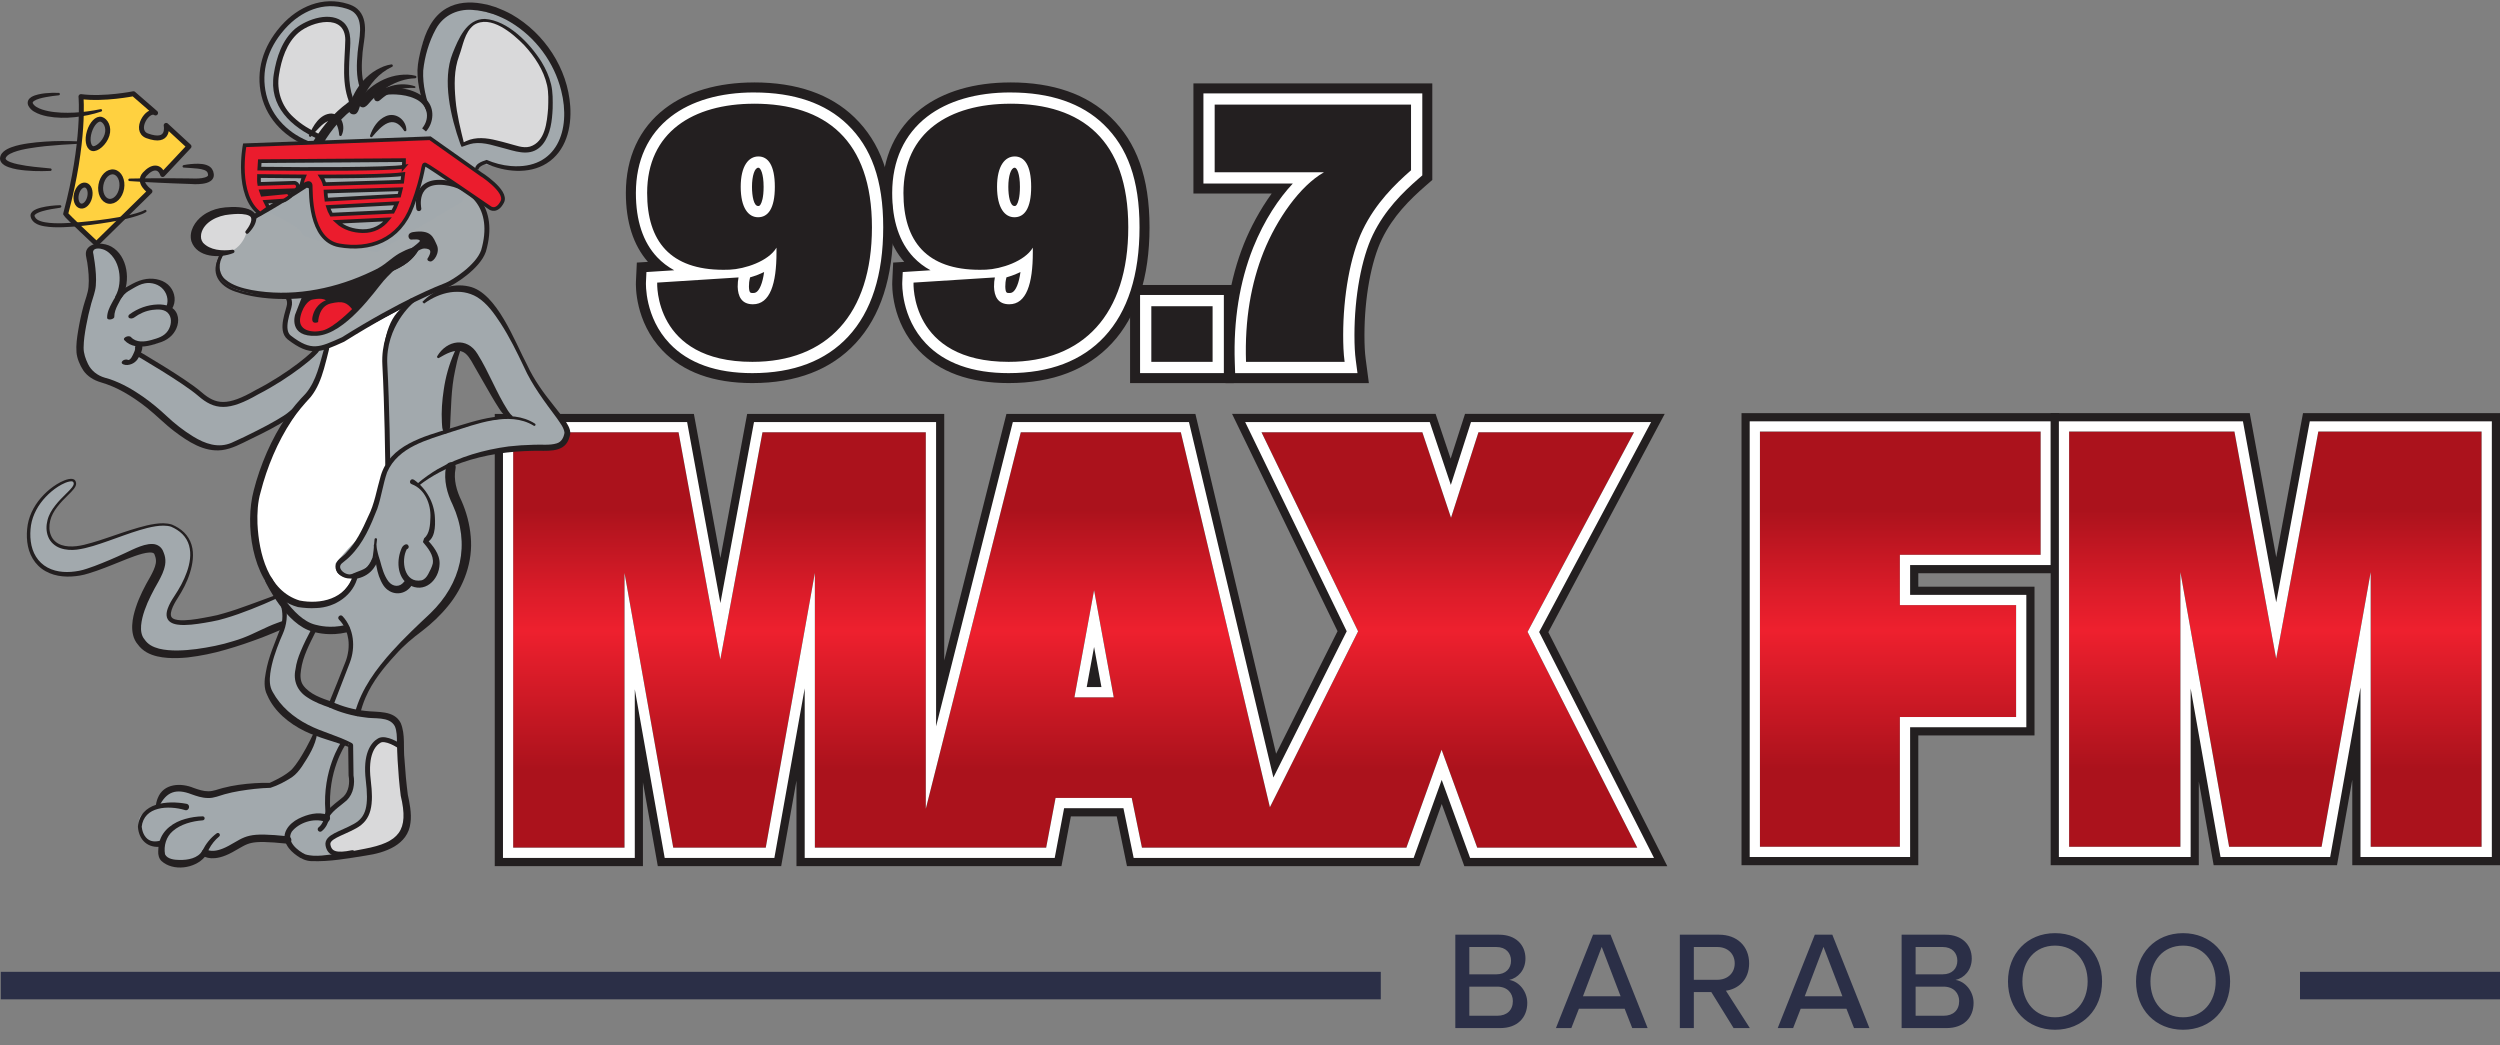 <svg width="1000" height="418" viewBox="0 0 1000 418" fill="none" xmlns="http://www.w3.org/2000/svg">
<rect x="0" y="0" width="1000" height="418" fill="#808080" stroke="none"/>
<path d="M700.291 342.393V168.939H819.942V225.614H763.636V238.357H810.121V290.489H763.636V342.393H700.291Z" fill="url(#paint0_linear_7082_1348)"/>
<path d="M816.259 172.623V221.932H759.953V242.04H806.439V286.807H759.953V338.711H703.974V172.623H816.259ZM823.625 165.257H696.608V346.076H767.319V294.173H813.804V234.675H767.319V229.298H823.625V165.257Z" fill="#231F20"/>
<path d="M816.259 172.623V221.932H759.953V242.04H806.439V286.807H759.953V338.71H703.974V172.623H816.259ZM820.352 168.531H699.882V342.802H764.045V290.899H810.531V237.948H764.045V226.024H820.352V168.531Z" fill="white"/>
<path d="M944.594 342.393V270.373L931.72 342.393H888.557L875.847 270.717V342.393H823.96V168.939H896.84L910.482 243.177L924.264 168.939H996.317V342.393H944.594Z" fill="url(#paint1_linear_7082_1348)"/>
<path d="M992.634 172.623V338.711H948.277V228.856L928.635 338.711H891.643L872.165 228.856V338.711H827.643V172.623H893.771L910.466 263.45L927.325 172.623H992.634ZM1000 165.257H921.204L920.083 171.281L910.499 222.906L901.014 171.297L899.901 165.266H820.27V346.084H879.522V312.595L884.384 340.004L885.464 346.084H934.797L935.886 340.012L940.911 311.908V346.084H1000V165.266V165.257Z" fill="#231F20"/>
<path d="M992.634 172.623V338.71H948.277V228.856L928.635 338.71H891.643L872.165 228.856V338.71H827.643V172.623H893.771L910.466 263.45L927.325 172.623H992.634ZM996.726 168.531H923.921L923.299 171.878L910.483 240.927L897.789 171.886L897.175 168.531H823.551V342.802H876.257V275.374L887.616 339.431L888.214 342.811H932.064L932.67 339.439L944.193 274.997V342.811H996.734V168.539L996.726 168.531Z" fill="white"/>
<path d="M588.309 342.758L576.667 310.746L565.156 342.758H453.785L449.691 322.855H425.293L421.527 342.758H322.273V270.71L309.394 342.758H266.215L253.5 271.054V342.758H201.593V169.237H274.5L288.148 243.504L301.936 169.237H374.016V293.839L405.455 169.237H475.26L509.212 312.195L539.137 252.51L498.716 169.237H571.599L580.335 195.289L588.694 169.237H659.743L615.18 252.788L660.914 342.75H588.301L588.309 342.758ZM441.07 275.246L437.631 256.505L434.192 275.246H441.07Z" fill="url(#paint2_linear_7082_1348)"/>
<path d="M653.603 172.922L611.029 252.747L654.912 339.066H590.888L576.642 299.906L562.56 339.066H456.781L452.687 319.162H422.231L418.465 339.066H325.949V229.168L306.299 339.066H269.293L249.807 229.168V339.066H205.269V172.914H271.422L288.124 263.776L304.989 172.914H370.324V323.494L408.312 172.914H472.337L507.959 322.888L543.238 252.526L504.595 172.914H568.946L580.408 207.095L591.379 172.914H653.603M429.771 278.93H445.491L437.631 236.095L429.771 278.93ZM665.883 165.553H586.009L584.363 170.67L580.253 183.467L575.93 170.58L574.244 165.553H492.821L497.963 176.139L535.018 252.485L510.44 301.494L479.501 171.227L478.158 165.561H402.573L401.165 171.129L377.692 264.185V165.561H298.865L297.744 171.587L288.156 223.232L278.667 171.604L277.554 165.57H197.9V346.459H257.176V312.957L262.039 340.376L263.12 346.459H312.472L313.561 340.384L318.588 312.269V346.459H424.581L425.719 340.458L428.347 326.556H446.694L449.576 340.572L450.788 346.459H567.751L569.503 341.587L576.691 321.602L583.97 341.62L585.73 346.467H666.923L661.479 335.758L619.331 252.862L660.095 176.418L665.875 165.578L665.883 165.553Z" fill="#231F20"/>
<path d="M653.603 172.922L611.029 252.747L654.912 339.066H590.888L576.642 299.906L562.56 339.066H456.781L452.687 319.162H422.231L418.465 339.066H325.949V229.168L306.299 339.066H269.293L249.807 229.168V339.066H205.269V172.914H271.422L288.124 263.776L304.989 172.914H370.324V323.494L408.312 172.914H472.337L507.959 322.888L543.238 252.526L504.595 172.914H568.946L580.408 207.095L591.379 172.914H653.603M429.771 278.93H445.491L437.631 236.095L429.771 278.93ZM660.431 168.828H588.399L587.49 171.669L580.335 193.971L572.835 171.62L571.902 168.828H498.069L500.927 174.707L538.686 252.502L509.351 311L476.332 171.972L475.587 168.828H405.136L404.358 171.923L374.434 290.54V168.828H301.6L300.978 172.177L288.156 241.253L275.458 172.185L274.844 168.828H201.191V343.167H253.917V275.713L265.281 339.794L265.879 343.176H309.746L310.352 339.803L321.88 275.336V343.176H421.879L422.509 339.843L425.645 323.272H449.372L452.794 339.909L453.465 343.176H565.459L566.433 340.466L576.683 311.958L587.057 340.482L588.039 343.176H661.602L658.58 337.224L615.663 252.805L657.229 174.854L660.439 168.836L660.431 168.828ZM434.684 274.837L437.631 258.781L440.578 274.837H434.684Z" fill="white"/>
<path d="M489.289 118.24H456.278V148.991H489.289V118.24Z" fill="#231F20"/>
<path d="M485.039 122.49V144.741H460.528V122.49H485.039ZM493.539 113.99H452.028V153.241H493.539V113.99Z" fill="#231F20"/>
<path d="M485.039 122.49V144.74H460.528V122.49H485.039ZM489.539 117.99H456.028V149.24H489.539V117.99Z" fill="white"/>
<path d="M403.467 148.991C389.077 148.991 378.017 145.041 370.576 137.241C360.616 126.801 361.136 113.4 361.156 112.83L361.336 109.03L373.126 108.28C370.236 106.83 367.726 104.97 365.586 102.71C359.976 96.77 357.126 88.18 357.126 77.189C357.126 52.539 375.147 37.228 404.157 37.228C420.078 37.228 432.588 41.519 441.338 49.989C450.768 59.119 455.558 72.889 455.558 90.91C455.558 128.361 437.058 148.991 403.467 148.991ZM401.857 114.65C401.957 117.45 402.647 117.45 403.697 117.45C406.617 117.45 407.907 112.96 408.467 108.38C406.487 109.38 404.387 110.16 402.347 110.75L402.097 111.88C401.947 112.58 401.857 113.56 401.857 114.65ZM405.887 66.819C404.237 66.819 403.077 70.069 403.077 74.729C403.077 78.379 403.787 82.639 405.767 82.639C407.577 82.639 408.217 78.379 408.217 74.729C408.217 69.589 407.017 66.819 405.877 66.819H405.887Z" fill="#231F20"/>
<path d="M404.157 41.478C432.558 41.478 451.308 55.839 451.308 90.91C451.308 125.98 433.138 144.741 403.467 144.741C363.906 144.741 365.406 113.04 365.406 113.04L397.947 110.97C397.717 112.01 397.607 113.3 397.607 114.72C397.727 118.47 399.097 121.71 403.697 121.71C410.597 121.71 413.127 113.43 413.127 101.01V99.07C409.907 104.51 400.477 107.61 394.387 107.87C393.547 107.9 392.717 107.92 391.907 107.92C370.666 107.92 361.376 96.53 361.376 77.199C361.376 52.869 379.777 41.489 404.157 41.489M405.767 86.9C409.677 86.9 412.467 83.539 412.467 74.739C412.467 65.939 409.677 62.579 405.877 62.579C402.077 62.579 398.817 66.199 398.817 74.739C398.817 83.279 401.967 86.9 405.757 86.9M404.157 32.978C389.717 32.978 377.367 36.608 368.436 43.478C358.256 51.319 352.876 62.979 352.876 77.189C352.876 88.79 355.846 98.06 361.696 104.75L357.266 105.03L356.906 112.63C356.826 114.23 356.486 128.63 367.496 140.171C375.766 148.841 387.867 153.231 403.467 153.231C421.048 153.231 434.938 147.881 444.738 137.331C454.738 126.57 459.808 110.95 459.808 90.9C459.808 70.849 454.588 56.889 444.298 46.929C434.728 37.668 421.228 32.968 404.157 32.968V32.978Z" fill="#231F20"/>
<path d="M404.157 41.478C432.558 41.478 451.308 55.839 451.308 90.909C451.308 125.98 433.138 144.74 403.467 144.74C363.906 144.74 365.406 113.04 365.406 113.04L397.947 110.97C397.717 112.01 397.607 113.3 397.607 114.72C397.727 118.47 399.097 121.71 403.697 121.71C410.597 121.71 413.127 113.43 413.127 101.009V99.069C409.907 104.51 400.477 107.61 394.387 107.87C393.547 107.9 392.717 107.92 391.907 107.92C370.666 107.92 361.376 96.529 361.376 77.199C361.376 52.868 379.777 41.488 404.157 41.488M405.767 86.899C409.677 86.899 412.467 83.539 412.467 74.739C412.467 65.939 409.677 62.579 405.877 62.579C402.077 62.579 398.817 66.199 398.817 74.739C398.817 83.279 401.967 86.899 405.757 86.899M404.157 36.978C390.607 36.978 379.097 40.318 370.876 46.648C361.716 53.698 356.876 64.259 356.876 77.199C356.876 88.269 359.746 96.909 365.406 102.9C367.366 104.97 369.636 106.71 372.216 108.11L365.116 108.56L361.096 108.82L360.906 112.84C360.876 113.41 360.366 126.92 370.396 137.43C377.877 145.28 389.007 149.251 403.467 149.251C419.898 149.251 432.798 144.33 441.808 134.63C451.098 124.63 455.808 109.93 455.808 90.919C455.808 71.909 450.998 58.998 441.518 49.818C432.728 41.308 420.158 36.988 404.167 36.988L404.157 36.978ZM405.767 82.399C404.077 82.399 403.327 78.549 403.327 74.739C403.327 70.299 404.407 67.079 405.887 67.079C406.757 67.079 407.977 69.459 407.977 74.739C407.977 79.119 407.207 81.029 406.757 81.769C406.367 82.399 406.137 82.399 405.777 82.399H405.767ZM402.567 110.95C404.437 110.41 406.357 109.7 408.187 108.81C407.887 111.03 407.447 112.86 406.847 114.3C405.647 117.21 404.387 117.21 403.707 117.21C402.707 117.21 402.197 117.21 402.117 114.65C402.117 113.21 402.267 112.34 402.357 111.94L402.577 110.95H402.567Z" fill="white"/>
<path d="M494.289 148.991L494.149 144.881C493.589 128.23 496.049 112.87 501.459 99.23C504.869 90.759 510.509 80.709 517.64 73.159H481.609V37.598H568.651V70.039L567.201 71.309C560.851 76.859 553.71 83.869 548.91 93.799C544.35 103.23 541.51 118.64 541.51 134.02C541.51 138.23 541.68 141.36 542.05 144.181L542.69 148.991H494.289Z" fill="#231F20"/>
<path d="M564.411 41.848V68.109C557.97 73.739 550.27 81.239 545.09 91.96C540.03 102.41 537.27 118.62 537.27 134.03C537.27 137.65 537.38 141.261 537.85 144.751H498.409C497.829 127.74 500.479 113.27 505.419 100.81C510.709 87.679 519.91 74.419 529.57 68.919H485.869V41.848H564.411ZM572.911 33.348H477.369V77.409H508.679C503.919 83.969 500.109 91.229 497.539 97.62C491.889 111.85 489.329 127.79 489.909 145.031L490.189 153.241H547.55L546.28 143.631C545.93 141.001 545.78 138.04 545.78 134.03C545.78 119.25 548.45 104.55 552.75 95.669C557.22 86.419 563.981 79.789 570.011 74.519L572.921 71.979V33.348H572.911Z" fill="#231F20"/>
<path d="M564.411 41.849V68.109C557.97 73.74 550.27 81.24 545.09 91.96C540.03 102.41 537.27 118.62 537.27 134.031C537.27 137.651 537.38 141.261 537.85 144.751H498.409C497.829 127.741 500.479 113.27 505.419 100.81C510.709 87.68 519.91 74.419 529.57 68.919H485.869V41.849H564.411ZM568.911 37.349H481.369V73.409H517.13C511.539 79.39 505.749 87.93 501.249 99.11C495.809 112.81 493.349 128.201 493.909 144.891L494.059 149.241H542.99L542.32 144.151C541.95 141.341 541.78 138.221 541.78 134.021C541.78 118.67 544.6 103.3 549.15 93.91C553.93 84.02 561.051 77.019 567.381 71.489L568.921 70.149V37.349H568.911Z" fill="white"/>
<path d="M300.935 148.991C286.544 148.991 275.484 145.041 268.044 137.241C258.084 126.801 258.604 113.4 258.624 112.83L258.804 109.03L270.594 108.28C267.704 106.83 265.194 104.97 263.054 102.71C257.444 96.77 254.594 88.18 254.594 77.189C254.594 52.539 272.614 37.228 301.625 37.228C317.545 37.228 330.055 41.519 338.806 49.989C348.236 59.119 353.026 72.889 353.026 90.91C353.026 128.361 334.526 148.991 300.935 148.991ZM299.315 114.66C299.415 117.46 300.105 117.46 301.155 117.46C304.075 117.46 305.365 112.97 305.925 108.39C303.945 109.39 301.845 110.17 299.805 110.76L299.555 111.89C299.405 112.58 299.315 113.56 299.315 114.65V114.66ZM303.345 66.819C301.695 66.819 300.535 70.069 300.535 74.729C300.535 78.379 301.245 82.639 303.225 82.639C305.035 82.639 305.675 78.379 305.675 74.729C305.675 69.589 304.475 66.819 303.335 66.819H303.345Z" fill="#231F20"/>
<path d="M301.625 41.478C330.025 41.478 348.776 55.839 348.776 90.91C348.776 125.98 330.605 144.741 300.935 144.741C261.374 144.741 262.874 113.04 262.874 113.04L295.415 110.97C295.185 112.01 295.075 113.3 295.075 114.72C295.185 118.47 296.565 121.71 301.165 121.71C308.065 121.71 310.595 113.43 310.595 101.01V99.07C307.375 104.51 297.945 107.61 291.855 107.87C291.015 107.9 290.185 107.92 289.375 107.92C268.134 107.92 258.854 96.53 258.854 77.199C258.854 52.869 277.254 41.489 301.635 41.489M303.235 86.9C307.145 86.9 309.935 83.539 309.935 74.739C309.935 65.939 307.145 62.579 303.345 62.579C299.545 62.579 296.285 66.199 296.285 74.739C296.285 83.279 299.435 86.9 303.225 86.9M301.625 32.978C287.184 32.978 274.834 36.608 265.904 43.478C255.724 51.319 250.344 62.979 250.344 77.189C250.344 88.79 253.314 98.06 259.164 104.75L254.734 105.03L254.374 112.63C254.294 114.23 253.954 128.63 264.964 140.171C273.234 148.841 285.334 153.231 300.935 153.231C318.515 153.231 332.405 147.881 342.206 137.331C352.206 126.57 357.276 110.95 357.276 90.9C357.276 70.849 352.056 56.889 341.766 46.929C332.195 37.668 318.695 32.968 301.625 32.968V32.978Z" fill="#231F20"/>
<path d="M301.625 41.478C330.025 41.478 348.776 55.839 348.776 90.909C348.776 125.98 330.605 144.74 300.935 144.74C261.374 144.74 262.874 113.04 262.874 113.04L295.415 110.97C295.185 112.01 295.075 113.3 295.075 114.72C295.185 118.47 296.575 121.71 301.165 121.71C308.065 121.71 310.595 113.43 310.595 101.009V99.069C307.375 104.51 297.945 107.61 291.855 107.87C291.015 107.9 290.185 107.92 289.375 107.92C268.134 107.92 258.854 96.529 258.854 77.199C258.854 52.868 277.254 41.488 301.635 41.488M303.235 86.899C307.145 86.899 309.935 83.539 309.935 74.739C309.935 65.939 307.145 62.579 303.345 62.579C299.545 62.579 296.285 66.199 296.285 74.739C296.285 83.279 299.435 86.899 303.225 86.899M301.625 36.978C288.075 36.978 276.564 40.318 268.354 46.648C259.194 53.698 254.354 64.259 254.354 77.199C254.354 88.269 257.224 96.909 262.884 102.9C264.844 104.97 267.114 106.71 269.694 108.11L262.594 108.56L258.574 108.82L258.384 112.84C258.354 113.41 257.844 126.92 267.874 137.43C275.354 145.28 286.484 149.251 300.945 149.251C317.375 149.251 330.275 144.33 339.286 134.63C348.576 124.63 353.286 109.93 353.286 90.919C353.286 71.909 348.476 58.998 338.996 49.818C330.205 41.308 317.635 36.988 301.645 36.988L301.625 36.978ZM303.235 82.399C301.545 82.399 300.795 78.549 300.795 74.739C300.795 70.299 301.875 67.079 303.355 67.079C304.225 67.079 305.445 69.459 305.445 74.739C305.445 79.119 304.675 81.029 304.225 81.769C303.845 82.399 303.605 82.399 303.245 82.399H303.235ZM300.025 110.95C301.895 110.41 303.805 109.7 305.645 108.81C305.345 111.03 304.895 112.86 304.305 114.3C303.105 117.21 301.845 117.21 301.165 117.21C300.165 117.21 299.655 117.21 299.575 114.65C299.575 113.21 299.725 112.34 299.815 111.94L300.035 110.95H300.025Z" fill="white"/>
<path d="M130.604 138.987C130.604 138.987 128.338 151.989 124.776 156.313C121.214 160.637 101.849 184.157 101.266 203.67C100.682 223.193 108.895 240.579 114.703 241.093C120.511 241.608 127.992 245.487 134.622 239.846C141.251 234.196 141.578 231.04 141.578 231.04C141.578 231.04 134.602 230.268 135.116 227.596C135.631 224.925 137.669 222.837 137.669 222.837C137.669 222.837 147.792 214.683 150.869 201.474C153.947 188.264 155.292 185.711 155.292 185.711L153.996 140.689C153.996 140.689 154.461 127.944 161.635 123.263L161.586 122.274L138.956 134.405L130.614 138.987H130.604Z" fill="white" stroke="#231F20" stroke-width="0.99" stroke-miterlimit="10" stroke-linecap="round"/>
<path d="M226.259 172.916C224.864 168.533 218.551 158.806 215.533 154.838C212.505 150.87 200.334 127.587 200.334 127.587C200.334 127.587 196.673 118.039 190.35 117.069C184.017 116.089 175.488 117.049 174.182 117.455C172.876 117.861 172.658 116.713 172.658 116.713L163.129 120.7L162.822 121.215L154.372 135.879L155.213 175.469L153.937 188.422C153.937 188.422 148.92 211.487 144.467 214.703C140.014 217.919 134.156 225.508 134.156 225.508C134.156 225.508 135.759 230.703 138.392 230.565L142.34 230.347C142.34 230.347 140.994 236.037 136.808 237.917C132.613 239.797 122.965 244.616 115.455 240.074L113.199 241.192C113.199 241.192 119.116 252.759 128.338 252.255L138.55 251.7C138.55 251.7 142.003 260.428 136.076 272.975C130.149 285.521 131.989 282.781 131.989 282.781L142.547 285.67C142.547 285.67 148.277 269.67 152.403 266.474C156.519 263.278 171.095 245.803 177.071 243.329C179.179 239.579 190.4 227.24 185.561 211.151C180.722 195.061 180.554 185.988 180.554 185.988C180.554 185.988 184.641 182.129 197.455 180.941C210.269 179.754 216.087 180.417 220.312 179.031C224.528 177.646 227.654 177.31 226.259 172.926V172.916ZM189.717 168.958C188.074 169.047 178.832 172.362 178.832 172.362L177.586 166.237L180.544 147.743L182.82 139.442L186.976 139.877L192.468 146.675L201.007 163.882L203.323 167.059C203.323 167.059 191.359 168.869 189.717 168.958Z" fill="#A2A9AD"/>
<path d="M115.88 286.947L140.272 298.167L140.301 313.861C140.301 313.861 139.846 317.68 137.016 320.312L130.733 326.269L128.299 327.061C128.299 327.061 118.077 327.457 116.781 330.831C115.485 334.205 112.912 338.638 121.827 341.626C130.743 344.615 134.434 342.586 134.434 342.586C134.434 342.586 127.735 337.827 131.604 336.135C135.473 334.443 144.625 329.643 145.674 327.605C146.723 325.567 150.127 321.421 147.119 308.696C146.169 303.461 149.395 295.852 152.69 295.674C155.985 295.496 159.755 298.098 159.755 298.098C159.755 298.098 159.211 291.191 158.162 290.093C157.113 288.995 156.351 287.224 153.669 286.373C150.988 285.522 127.883 282.989 123.519 278.605C119.156 274.222 117.147 267.721 121.006 259.745L124.865 251.77L115.712 244.507L114.109 245.417L108.38 264.554L106.253 274.083L111.348 282.721L115.871 286.937L115.88 286.947Z" fill="#A2A9AD"/>
<path d="M126.142 293.487L138.085 297.465L135.027 301.927L130.911 314.207L131.277 326.902L130.189 328.119C130.189 328.119 118.938 327.743 115.831 331.375C112.724 335.006 116.078 335.986 116.078 335.986L108.627 335.57C108.627 335.57 101.315 334.808 88.135 341.478C86.364 342.398 82.475 340.627 82.475 340.627C82.475 340.627 79.368 347.237 71.541 346.01C63.714 344.783 65.129 340.409 65.465 337.589C65.802 334.769 61.616 339.617 58.44 335.986C55.264 332.355 54.522 327.773 56.728 325.844C58.935 323.914 63.368 323.33 63.368 323.33L64.802 319.293C64.802 319.293 67.237 315.523 70.037 315.375C72.837 315.226 74.183 315.642 74.183 315.642L83.9 318.086L96.1 314.613L108.301 314.276L118.226 308.448L122.332 301.947L126.161 293.477L126.142 293.487Z" fill="#A2A9AD"/>
<path d="M160.349 299.88L155.559 296.842L151.572 296.396L148.623 299.86L147.01 309.695C147.01 309.695 149.929 317.789 147.861 322.371C145.793 326.952 147.099 329.515 133.187 334.898C126.537 343.19 139.866 342.299 139.866 342.299C139.866 342.299 156.519 338.747 157.904 336.857C159.29 334.967 163.426 332.098 162.031 324.736C160.635 317.374 160.349 299.889 160.349 299.889V299.88Z" fill="#D9D9DA"/>
<path d="M12.349 208.687C12.349 208.687 16.544 194.666 26.509 192.637C36.473 190.609 23.847 199.801 22.254 202.532C20.661 205.263 14.981 213.09 24.629 218.75C33.109 221.343 52.612 212.516 52.612 212.516C52.612 212.516 62.982 208.895 66.999 209.746C71.016 210.597 74.41 213.882 75.261 215.821C76.112 217.761 78.537 222.827 74.737 230.466C70.937 238.105 66.504 244.537 67.246 246.15C67.989 247.762 70.373 250.523 78.883 249.069C87.393 247.614 102.354 241.756 102.354 241.756L109.963 238.867L114.099 241.944L113.159 248.93L107.925 252.928C107.925 252.928 84.088 262.565 76.053 262.179C68.018 261.794 53.71 261.328 54.709 252.443C55.709 243.557 60.647 235.681 62.438 232.039C64.228 228.398 67.533 217.889 61.309 218.968C55.095 220.047 40.946 227.102 37.502 227.695C34.059 228.289 23.679 231.673 18.365 228.081C13.052 224.489 10.311 218.196 11.933 208.608" fill="#A2A9AD"/>
<path d="M35.286 120.562C35.286 120.562 38.215 110.657 36.839 106.6" stroke="#231F20" stroke-width="1.484" stroke-miterlimit="10"/>
<path d="M36.067 116.554C36.067 116.554 36.542 113.23 35.879 106.986C35.206 100.742 33.831 99.664 37.749 98.951C41.668 98.239 49.089 100.98 49.544 106.234C49.999 111.488 45.616 121.977 45.616 121.977C45.616 121.977 49.821 114.318 55.56 113.507C61.3 112.695 68.572 112.794 68.612 116.594C68.651 120.394 67.642 123.085 67.642 123.085C67.642 123.085 69.631 123.144 69.324 126.627C69.018 130.11 67.286 137.641 59.697 137.888C52.107 138.135 55.402 137.957 55.402 137.957L54.739 140.965L60.053 144.478C60.053 144.478 75.855 155.669 81.485 158.836C87.106 162.002 90.984 163.437 100.761 157.955C110.537 152.463 123.836 144.973 124.727 143.103C125.617 141.232 125.894 140.233 125.894 140.233L130.812 139.471C130.812 139.471 129.159 148.476 127.992 151.355C126.824 154.235 114.624 166.623 114.624 166.623L106.767 171.016L90.529 179.17L81.891 178.319L75.271 175.044C75.271 175.044 55.828 157.767 52.137 156.649C48.446 155.531 35.117 150.474 34.533 148.852C33.95 147.229 29.507 138.393 32.416 131.13C35.325 123.867 36.077 116.564 36.077 116.564L36.067 116.554Z" fill="#A2A9AD"/>
<path d="M100.157 90.927C100.157 90.927 103.868 86.266 99.366 85.524C94.864 84.782 91.717 81.477 84.602 87.315C77.488 93.153 78.22 102.029 85.137 101.653L92.053 101.277C92.053 101.277 87.818 100.762 87.492 103.998C87.165 107.234 89.52 118.504 102.364 117.802C115.208 117.099 115.267 118.088 115.267 118.088C115.267 118.088 116.405 120.75 115.96 121.769C115.514 122.789 113.684 130.071 113.684 130.071L115.445 135.177C115.445 135.177 123.173 140.54 125.874 140.224C128.576 139.907 139.47 135.108 145.932 131.041C152.393 126.974 164.643 119.86 172.648 116.703C180.653 113.547 195.09 105.819 194.734 94.687C194.734 94.687 195.278 86.484 192.844 82.654C190.41 78.825 183.829 71.75 175.003 73.472C166.177 75.194 166.85 78.38 166.85 78.38L162.407 87.79C162.407 87.79 158.389 100.396 139.48 98.951C122.639 99.13 124.222 73.521 124.222 73.521C124.222 73.521 120.828 74.946 119.641 75.758C118.453 76.569 104.066 85.524 104.066 85.524L100.147 90.937L100.157 90.927Z" fill="#A4AAAD"/>
<path d="M101.859 87.374L98.544 93.173C98.544 93.173 95.843 104.225 82.95 100.96C70.057 97.695 86.037 84.94 86.037 84.94L100.919 85.286" fill="#D9D9DA"/>
<path d="M126.795 56.937L171.797 55.315L189.489 67.733L193.329 65.378C193.329 65.378 196.208 66.704 203.669 67.129C211.13 67.555 220.946 68.999 224.844 55.73C228.743 42.471 223.944 14.983 203.897 7.819C183.849 0.655 182.157 2.891 172.856 10.995C163.555 19.099 170.788 42.817 170.788 42.817C170.788 42.817 169.145 36.959 161.388 37.058C153.63 37.157 145.546 37.266 145.546 37.266C145.546 37.266 143.537 33.743 144.032 27.609C144.527 21.474 147.505 9.58 143.824 5.652C140.143 1.723 129.941 -0.533 122.54 3.01C115.138 6.552 107.588 19.683 106.243 22.236C104.897 24.789 103.551 36.425 107.005 42.342C107.005 42.342 110.676 52.049 117.098 54.84C123.519 57.63 126.795 56.957 126.795 56.957V56.937Z" fill="#A2A9AD"/>
<path d="M127.319 54.602C127.319 54.602 119.64 53.207 114.733 44.885C109.815 36.563 107.687 33.872 111.21 25.748C114.733 17.624 114.614 12.518 120.956 10.678C127.299 8.837 129.714 7.719 129.714 7.719C129.714 7.719 135.354 8.234 136.432 9.827C137.511 11.42 139.035 12.162 138.916 15.972C138.797 19.781 136.947 34.416 139.955 38.047C140.618 41.145 130.624 51.772 130.624 51.772L127.309 54.592L127.319 54.602Z" fill="#D9D9DA"/>
<path d="M184.789 57.412C184.789 57.412 177.962 35.158 179.683 30.438C181.405 25.718 184.72 13.814 188.193 10.816C191.666 7.818 194.229 6.354 203.283 11.974C212.337 17.594 219.402 28.934 219.877 34.683C220.352 40.442 220.659 58.095 213.475 59.638C206.291 61.182 195.862 54.651 190.964 55.749C186.066 56.848 184.779 57.412 184.779 57.412H184.789Z" fill="#D9D9DA"/>
<path d="M190.588 63.874L184.898 80.695L150.82 100.881C150.82 100.881 120.828 96.072 120.848 93.43C120.868 90.788 105.134 83.881 105.134 83.881L99.771 64.19L102.77 61.548L187.896 59.718L190.598 63.864L190.588 63.874Z" fill="#A2A9AD"/>
<path d="M110.666 239.372C107.311 240.915 103.927 242.35 100.494 243.696C97.07 245.051 93.597 246.288 90.055 247.327C89.174 247.604 88.273 247.812 87.383 248.059C86.472 248.257 85.562 248.465 84.662 248.623C82.851 248.96 81.04 249.277 79.21 249.534C77.379 249.791 75.538 249.989 73.678 250.009C72.748 250.009 71.808 249.969 70.868 249.821C69.938 249.662 68.978 249.415 68.137 248.831C67.286 248.277 66.712 247.258 66.643 246.259C66.554 245.249 66.791 244.299 67.098 243.399C67.741 241.608 68.711 240.015 69.73 238.471C71.749 235.433 73.54 232.227 74.747 228.794C75.954 225.4 76.607 221.66 75.627 218.186C75.143 216.465 74.203 214.891 72.946 213.635C71.679 212.368 70.116 211.418 68.474 210.696H68.503C66.495 210.073 64.278 210.201 62.151 210.528C60.013 210.864 57.896 211.418 55.818 212.052C51.642 213.318 47.555 214.881 43.419 216.336C39.283 217.771 35.127 219.275 30.714 219.859C28.508 220.116 26.222 220.007 24.084 219.235C21.957 218.483 20.087 216.821 19.266 214.684C18.405 212.556 18.444 210.191 19.008 208.024C19.562 205.837 20.75 203.868 22.125 202.147C23.481 200.395 25.064 198.842 26.618 197.308C27.389 196.536 28.181 195.784 28.824 194.943C29.131 194.527 29.408 194.072 29.477 193.637C29.556 193.231 29.358 192.717 29.042 192.618C28.666 192.469 28.112 192.529 27.617 192.638C27.112 192.746 26.608 192.924 26.113 193.122C25.123 193.528 24.174 194.053 23.263 194.626C21.442 195.794 19.77 197.199 18.286 198.772C15.318 201.909 13.091 205.837 12.399 210.112C12.082 212.249 12.023 214.446 12.309 216.583C12.596 218.721 13.239 220.838 14.387 222.659C15.515 224.48 17.118 226.013 19.018 227.023C20.908 228.032 23.036 228.586 25.183 228.744C27.33 228.923 29.507 228.715 31.634 228.319C32.693 228.121 33.722 227.824 34.761 227.478C35.8 227.141 36.829 226.775 37.848 226.399C41.925 224.846 45.952 223.144 49.93 221.274C51.939 220.363 53.898 219.334 56.035 218.572C57.104 218.186 58.212 217.85 59.449 217.672C60.063 217.593 60.716 217.553 61.418 217.622C62.111 217.702 62.883 217.939 63.575 218.404C64.268 218.869 64.822 219.552 65.149 220.254L65.505 221.125C65.614 221.383 65.713 221.719 65.812 222.016C66.198 223.253 66.257 224.668 66.039 225.944C65.584 228.497 64.496 230.545 63.437 232.524L61.834 235.384C61.319 236.324 60.844 237.274 60.36 238.234C59.4 240.143 58.539 242.103 57.846 244.101C57.154 246.1 56.619 248.148 56.441 250.187C56.283 252.205 56.55 254.254 57.747 255.688L57.807 255.758L57.826 255.778C58.44 256.718 59.281 257.509 60.28 258.123C61.29 258.726 62.428 259.152 63.605 259.459C65.98 260.052 68.493 260.211 70.997 260.191C76.023 260.131 81.06 259.36 86.017 258.35C87.254 258.083 88.491 257.796 89.718 257.489L93.369 256.441C95.803 255.738 98.188 254.838 100.504 253.779L103.977 252.166C105.125 251.612 106.282 251.068 107.44 250.563C108.608 250.068 109.765 249.554 110.963 249.148C111.556 248.94 112.14 248.703 112.744 248.505C113.367 248.376 112.744 248.713 113.793 249.85V250.187L113.624 250.81C112.595 251.721 113.09 251.562 111.932 252.097L108.4 253.561L104.847 254.996C103.65 255.441 102.453 255.886 101.246 256.312C96.437 258.063 91.549 259.597 86.552 260.883C84.048 261.527 81.505 262.002 78.942 262.437C77.656 262.645 76.36 262.823 75.054 262.981C73.738 263.1 72.422 263.199 71.086 263.229C68.414 263.298 65.683 263.189 62.873 262.546C61.468 262.209 60.043 261.724 58.667 260.943C57.302 260.161 56.006 259.043 55.046 257.667L55.244 257.925C54.205 256.757 53.522 255.322 53.215 253.957C52.889 252.581 52.83 251.265 52.889 249.999C53.017 247.476 53.621 245.18 54.334 242.964C55.056 240.757 55.946 238.649 56.936 236.601C57.431 235.582 57.945 234.573 58.489 233.573L60.102 230.714C61.112 228.883 62.022 227.003 62.309 225.36C62.447 224.539 62.408 223.807 62.21 223.005C62.141 222.797 62.111 222.619 62.012 222.372L61.784 221.749C61.685 221.521 61.606 221.412 61.478 221.323C61.27 221.125 60.557 220.947 59.687 221.007C58.816 221.056 57.846 221.254 56.867 221.501C54.898 222.026 52.889 222.778 50.87 223.559C46.853 225.153 42.786 226.874 38.581 228.349C37.532 228.715 36.463 229.071 35.385 229.388C34.336 229.714 33.168 230.021 32.001 230.219C29.725 230.595 27.389 230.773 25.034 230.535C22.689 230.318 20.324 229.665 18.217 228.477C16.089 227.3 14.298 225.519 13.081 223.451C11.835 221.383 11.171 219.067 10.894 216.762C10.627 214.446 10.716 212.17 11.082 209.885C11.884 205.293 14.318 201.187 17.445 197.961C19.018 196.338 20.77 194.904 22.689 193.716C23.649 193.122 24.658 192.588 25.727 192.163C26.261 191.955 26.816 191.767 27.409 191.648C28.003 191.549 28.626 191.42 29.408 191.698C29.606 191.767 29.814 191.905 29.972 192.093C30.16 192.311 30.2 192.43 30.289 192.618C30.457 192.974 30.486 193.399 30.427 193.766C30.299 194.508 29.932 195.032 29.586 195.507C28.864 196.437 28.062 197.199 27.281 197.971C25.707 199.495 24.203 201.048 22.907 202.75C21.591 204.442 20.552 206.273 20.077 208.291C19.592 210.28 19.622 212.408 20.404 214.209C21.146 216.019 22.689 217.355 24.549 217.989C26.41 218.642 28.517 218.691 30.556 218.473C32.624 218.226 34.712 217.692 36.78 217.078C38.858 216.475 40.926 215.802 42.984 215.099C47.11 213.694 51.256 212.23 55.511 211.013C57.638 210.409 59.786 209.865 62.012 209.548C64.219 209.231 66.534 209.123 68.8 209.835H68.82L68.85 209.855C70.581 210.607 72.243 211.606 73.629 212.962C75.004 214.317 76.043 216.039 76.607 217.899C77.181 219.76 77.29 221.729 77.122 223.629C76.944 225.529 76.538 227.399 75.954 229.2C74.836 232.821 73.055 236.166 71.026 239.312C70.067 240.816 69.186 242.36 68.671 243.923C68.424 244.695 68.276 245.467 68.355 246.071C68.444 246.674 68.662 247.03 69.146 247.357C69.631 247.683 70.373 247.891 71.155 248C71.947 248.109 72.798 248.139 73.658 248.109C75.38 248.059 77.161 247.842 78.933 247.565C80.714 247.288 82.485 246.931 84.286 246.595C85.206 246.437 86.027 246.239 86.898 246.051C87.759 245.813 88.62 245.615 89.481 245.338C92.934 244.359 96.368 243.161 99.791 241.905C101.513 241.301 103.225 240.668 104.937 240.015L110.092 238.125L110.725 237.897L111.279 239.055L110.666 239.332V239.372Z" fill="#231F20"/>
<path d="M182.217 187.432C181.336 191.865 182.662 196.377 184.631 200.405C186.6 204.887 187.886 209.706 188.292 214.644C189.252 224.558 185.591 234.592 179.357 242.221C176.289 246.04 172.658 249.454 168.937 252.314C165.128 255.164 161.447 258.201 158.31 261.793C153.511 266.988 149.019 272.549 146.209 279.05C145.308 281.187 144.556 283.384 144.042 285.65C143.913 286.224 143.339 286.58 142.765 286.452C142.122 286.303 141.776 285.62 142.003 285.007C144.526 275.627 150.473 267.562 156.905 260.457C161.526 255.302 167.097 250.068 172.163 245.308C184.453 233.434 188.233 217.632 181.069 201.909C178.813 197.337 177.447 192.123 178.357 187.007C178.585 183.969 182.83 184.404 182.217 187.432Z" fill="#231F20"/>
<path d="M213.376 170.205C203.59 164.328 190.509 169.691 180.544 172.758C170.847 175.974 159.28 178.755 154.847 188.897C153.204 193.577 152.571 198.673 150.938 203.453C148.237 210.28 145.407 217.226 139.915 222.629C138.916 223.658 137.709 224.489 136.67 225.41C134.928 227.111 137.214 229.298 139.074 229.664C140.371 230.021 141.469 229.278 142.617 228.833C145.209 227.863 147.841 226.983 148.722 224.163C149.504 221.56 149.504 218.473 149.82 215.722C149.87 215.069 150.849 215.148 150.81 215.792C150.365 218.721 150.473 221.57 149.751 224.489C149.029 227.586 145.852 229.12 143.201 230.169C141.835 230.852 140.38 231.643 138.807 231.297C136.482 230.921 134.018 228.982 134.176 226.389C134.434 223.866 137.016 222.896 138.441 221.184C142.389 217.068 144.932 211.873 147.228 206.678C149.85 201.572 150.661 195.863 152.314 190.272C155.916 178.102 169.412 174.589 180.109 171.353C190.39 168.315 204.114 163.071 214.029 169.483C214.534 169.958 213.9 170.68 213.366 170.215L213.376 170.205Z" fill="#231F20"/>
<path d="M165.593 191.905C170.491 195.388 173.717 201.018 173.964 207.044C174.152 210.527 174.122 216.058 169.976 217.256L170.56 215.475C173.093 218.245 175.983 221.56 175.834 225.558C175.686 232.069 169.689 237.689 163.386 233.8C158.686 230.664 158.577 223.806 160.725 219.136C161.13 218.186 162.862 216.84 163.465 218.483C163.594 219.017 163.258 219.551 162.723 219.67C160.289 224.153 161.645 233.493 168.641 232.128C169.769 231.811 170.639 230.881 171.302 229.615C171.985 228.318 172.767 226.874 173.113 225.409C173.618 222.134 171.164 219.175 169.165 216.811L169.64 215.356C171.896 213.466 172.064 209.914 172.163 207.084C172.43 201.77 170.016 195.665 164.742 193.696C163.228 193.231 164.257 191.024 165.593 191.915V191.905Z" fill="#231F20"/>
<path d="M150.503 218.116C150.849 220.184 151.305 222.272 152.017 224.251C152.809 227.17 153.58 230.198 155.391 232.583C157.113 234.76 159.844 235.007 161.576 232.771C162.901 231 165.563 232.959 164.257 234.75C161.219 238.48 156.034 238.045 153.392 234.196C150.275 229.417 150.256 223.638 149.514 218.205C149.464 217.562 150.444 217.463 150.503 218.126V218.116Z" fill="#231F20"/>
<path d="M174.874 142.5C178.724 135.989 186.837 134.663 191.003 141.579C195.585 148.872 198.533 157.055 203.174 164.269C203.718 165.011 204.243 165.842 204.817 166.218C205.044 166.376 205.104 166.693 204.945 166.921C204.421 167.504 203.243 166.733 202.759 166.535C201.235 165.911 200.374 164.546 199.553 163.25C198.474 161.607 197.494 159.954 196.515 158.292C194.1 154.186 191.795 150.01 189.41 145.923C188.312 143.944 186.877 141.283 184.789 140.62C181.831 139.571 178.367 141.56 175.626 143.153C175.211 143.489 174.597 142.935 174.894 142.49L174.874 142.5Z" fill="#231F20"/>
<path d="M183.77 139.887C184.205 140.481 183.918 140.718 183.849 141.064C183.087 143.38 182.494 145.774 182.048 148.169C180.396 155.63 180.455 163.299 180.02 170.888C179.901 171.591 179.614 172.313 178.793 173.085C178.555 173.391 178.08 173.54 177.803 173.184C176.705 171.818 176.883 170.344 176.754 168.909C176.507 164.565 176.844 160.211 177.497 155.897C178.219 150.86 179.584 145.933 181.623 141.272L182.078 140.273C182.256 139.956 182.286 139.56 182.889 139.442C183.265 139.362 183.592 139.59 183.77 139.887Z" fill="#231F20"/>
<path d="M137.264 297.504C137.264 297.504 129.912 308.142 131.139 324.429C131.139 324.429 131.079 329.386 128.071 331.702" stroke="#231F20" stroke-width="1.979" stroke-miterlimit="10" stroke-linecap="round"/>
<path d="M129.872 328.644C125.449 327.13 119.611 329.029 116.731 332.641C114.337 336.51 119.027 340.3 122.253 341.834C126.409 342.902 130.97 341.942 135.255 341.428C138.787 340.884 142.32 340.231 145.833 339.518C159.498 336.936 163.683 332.324 160.289 318.303C159.705 313.573 159.3 308.834 159.042 304.084C158.914 301.709 158.825 299.334 158.785 296.95C158.746 294.753 158.785 292.359 157.895 290.419C155.668 286.412 149.672 287.698 145.783 286.936C141.172 286.412 135.76 284.888 131.97 283.067C128.883 282.028 125.795 280.861 122.975 278.98C118.958 276.457 117.167 272.331 118.206 267.67C118.503 265.207 119.334 262.763 120.274 260.526C121.531 257.508 122.965 254.629 124.509 251.759C124.766 251.274 125.37 251.096 125.845 251.364C126.33 251.631 126.508 252.234 126.241 252.719C123.836 257.578 121.105 262.584 120.403 267.997C120.066 270.095 120.046 272.351 121.253 274.092C123.895 277.753 128.576 279.258 132.811 280.732C137.016 282.651 141.499 283.849 146.09 284.363C150.938 285.007 157.637 283.958 160.299 289.232C162.219 293.882 161.239 299.038 161.813 303.926C162.1 308.616 162.535 313.296 163.139 317.937C163.762 320.718 164.742 325.477 164.188 329.118C163.208 338.004 153.986 341.131 146.347 342.229C139.114 343.377 131.9 344.733 124.519 344.446C122.659 344.446 120.383 343.496 118.829 342.309C117.246 341.18 115.722 339.864 114.693 337.965C112.101 333.532 115.574 329.405 119.383 327.486C122.946 325.715 127.161 324.587 131.079 325.932C132.999 326.724 131.732 329.554 129.862 328.644H129.872Z" fill="#231F20"/>
<path d="M159.597 298.266C159.597 298.266 154.283 294.754 151.72 296.218C149.157 297.682 146.08 301.809 147.297 311.981C148.514 322.153 147.633 327.318 142.023 330.435C136.413 333.552 130.525 334.7 131.208 338.123C131.891 341.547 134.582 342.398 140.944 341.062" stroke="#231F20" stroke-width="1.979" stroke-miterlimit="10" stroke-linecap="round"/>
<path d="M114.198 241.548C115.227 245.684 114.733 249.989 112.991 253.818L112.061 255.975C110.319 260.269 108.726 264.782 108.113 269.343C107.796 271.916 107.747 274.558 109.092 276.804C112.229 282.553 117.384 286.946 123.242 289.925C128.793 292.824 135.195 294.259 140.756 297.257C141.152 297.524 141.429 298.078 141.142 298.622C141.073 298.751 140.974 298.87 140.865 298.949L141.251 298.148L141.41 310.2L141.38 309.992C141.726 311.822 141.706 313.534 141.311 315.325C140.935 317.077 140.054 318.779 138.758 320.085C136.413 322.192 133.523 323.894 131.752 326.556C131.495 327.061 130.852 327.269 130.357 326.972C129.258 326.269 130.337 325.092 130.852 324.458C132.692 322.173 135.186 320.579 137.353 318.69C139.529 316.562 139.985 313.099 139.431 310.219L139.272 298.167L139.658 297.366C139.233 297.653 139.183 298.345 139.411 298.642L139.46 298.712C139.49 298.751 139.559 298.82 139.549 298.81L139.569 298.83C139.569 298.83 139.53 298.81 139.51 298.801C133.662 296.505 127.685 295.238 121.926 292.478C115.653 289.4 109.686 284.601 106.876 278.021C105.461 275.28 105.738 271.936 106.302 269.086C107.351 262.733 110.082 256.895 112.298 250.978C113.159 248.148 113.199 244.853 112.298 242.092C111.893 240.865 113.812 240.173 114.198 241.518V241.548Z" fill="#231F20"/>
<path d="M137.016 246.466C141.637 251.414 142.261 258.894 139.955 265C137.748 270.877 135.393 276.616 133.197 282.484C132.692 283.731 130.812 282.949 131.386 281.693C133.731 275.963 136.086 270.175 138.312 264.416C140.341 258.914 139.816 252.116 135.591 247.842C134.671 246.921 136.106 245.516 137.016 246.466Z" fill="#231F20"/>
<path d="M126.884 293.249C126.181 298.266 123.51 302.402 120.798 306.558C119.69 308.151 118.453 309.734 116.781 310.892C114.06 312.643 111.289 314.118 108.202 315.127C106.124 315.147 103.997 315.364 101.909 315.552C97.852 316.017 93.765 316.601 89.857 317.7C87.739 318.274 85.592 319.273 83.296 319.204C80.783 319.213 78.497 318.382 76.578 317.7C70.512 315.354 66.584 316.591 63.655 322.558L63.496 322.855C63.328 323.152 62.952 323.27 62.655 323.102C62.438 322.983 62.319 322.746 62.329 322.518C62.408 321.341 62.675 320.292 63.1 319.243C65.426 313.296 72.392 313.059 77.478 315.176C79.457 315.869 81.377 316.532 83.316 316.502C85.374 316.542 87.234 315.651 89.223 315.176C91.281 314.642 93.369 314.226 95.477 313.93C99.682 313.336 103.888 313.059 108.172 313.138L107.757 313.207C110.794 311.772 114.109 310.199 116.632 307.864C119.007 305.291 120.778 302.164 122.49 299.097C123.628 297.009 124.707 294.872 125.696 292.715C126.053 291.982 127.161 292.418 126.913 293.249H126.884Z" fill="#231F20"/>
<path d="M73.876 323.994C67.504 322.114 57.53 322.411 56.659 330.821V330.584L56.916 332.019C57.431 334.186 58.855 336.214 61.191 336.511C62.121 336.63 63.16 336.531 63.991 336.283C65.554 335.868 66.207 338.183 64.654 338.648C59.152 339.45 55.491 336.006 55.165 330.643C56.055 321.006 66.94 320.105 74.559 321.51C76.409 321.886 75.667 324.627 73.866 324.014L73.876 323.994Z" fill="#231F20"/>
<path d="M81.08 328.139C76.815 328.446 72.263 329.693 69.156 332.394C66.465 334.68 65.416 338.321 66.01 341.715C66.93 343.654 69.76 343.951 71.788 343.981C75.123 344.04 79.17 343.368 80.971 340.26C82.326 337.559 84.177 335.145 86.68 333.334C87.036 333.077 87.541 333.156 87.798 333.512C88.046 333.858 87.986 334.333 87.66 334.601C86.027 335.917 84.602 337.727 83.583 339.647C83.029 340.686 82.643 341.903 81.861 342.823C77.913 347.464 69.225 348.622 64.595 344.407C63.575 343.427 63.19 341.873 63.288 340.478C63.298 339.261 63.417 338.024 63.763 336.827C64.971 331.939 69.552 328.792 74.133 327.565C76.399 326.922 78.695 326.576 81.06 326.536C81.495 326.536 81.861 326.873 81.861 327.318C81.861 327.763 81.515 328.119 81.08 328.129V328.139Z" fill="#231F20"/>
<path d="M82.138 341.141C82.138 341.141 85.176 343.457 92.212 339.598C99.247 335.749 98.92 334.343 115.059 335.996" stroke="#231F20" stroke-width="2.969" stroke-linecap="round" stroke-linejoin="round"/>
<path d="M143.151 230.396C141.479 238.065 134.077 242.992 126.527 243.22C124.054 243.388 121.6 243.2 119.195 242.834C116.939 242.23 114.782 241.221 112.872 239.885C100.751 231.267 97.891 209.696 101.493 196.169C104.086 186.037 108.548 175.518 114.634 166.633C116.87 163.308 119.65 160.132 122.401 157.282C126.607 152.166 127.883 145.566 129.714 139.174C130.05 138.006 131.91 138.363 131.623 139.679C130.97 142.281 130.347 144.903 129.585 147.525C128.447 151.473 126.903 155.57 124.232 158.845C121.461 161.873 118.987 164.693 116.751 168.097C110.992 176.795 106.817 186.818 104.244 196.882C103.056 200.869 102.849 205.312 102.987 209.508C103.551 221.312 107.222 236.333 119.848 240.212C128.022 241.815 138.352 239.757 141.202 230.05C141.439 228.704 143.418 229.08 143.151 230.406V230.396Z" fill="#231F20"/>
<path d="M141.479 231.604C143.943 231.426 146.426 230.397 148.227 228.695C149.85 227.161 150.899 225.152 151.621 223.055C151.779 222.589 150.671 222.777 150.483 222.817C150.107 222.886 149.741 222.995 149.385 223.153C149.197 223.243 148.88 223.371 148.791 223.579C148.207 224.994 147.347 226.29 146.278 227.398C145.744 227.953 145.16 228.467 144.536 228.922C144.398 229.021 144.249 229.12 144.101 229.209C143.972 229.288 143.834 229.368 143.765 229.397C143.666 229.447 143.497 229.447 143.646 229.447C143.774 229.447 143.774 229.417 143.626 229.447C143.685 229.437 143.794 229.427 143.844 229.407C143.844 229.407 143.626 229.407 143.586 229.407C142.923 229.368 142.122 229.605 141.558 229.951C141.439 230.021 141.172 230.179 141.212 230.357C141.251 230.535 141.588 230.525 141.706 230.535C144.19 230.674 146.515 229.338 148.287 227.705C149.692 226.409 150.869 224.846 151.601 223.064L148.781 223.589C148.178 225.34 147.356 227.102 146.09 228.487C145.526 229.1 144.893 229.635 144.17 230.05C143.933 230.189 143.992 230.159 143.755 230.268C143.735 230.268 143.359 230.426 143.606 230.337C143.507 230.377 143.408 230.407 143.299 230.446C143.082 230.525 143.636 230.367 143.25 230.456C142.963 230.525 143.379 230.446 143.2 230.466C143.111 230.476 142.914 230.515 143.111 230.486C142.983 230.505 142.854 230.515 142.726 230.525C142.112 230.575 141.271 230.763 140.806 231.198C140.341 231.633 141.231 231.643 141.469 231.624L141.479 231.604Z" fill="#231F20"/>
<path d="M107.608 232.236C107.608 232.236 115.445 248.781 125.746 251.314C127.378 251.72 132.029 252.956 138.392 251.492" stroke="#231F20" stroke-width="2.969" stroke-miterlimit="10" stroke-linecap="round"/>
<path d="M155.104 185.543C155.104 185.543 154.817 162.022 153.937 145.963C153.056 129.903 164.683 120.354 164.683 120.354" stroke="#231F20" stroke-width="1.979" stroke-linecap="round" stroke-linejoin="round"/>
<path d="M45.715 126.767C45.715 125.015 46.309 123.452 47.11 121.918C47.833 120.533 48.565 119.019 49.633 117.851C50.702 116.684 52.107 115.991 53.423 115.229C54.838 114.418 56.332 113.606 57.955 113.319C60.647 112.844 63.635 113.725 65.396 115.872C67.157 118.019 67.573 121.037 66.158 123.373C65.446 124.56 68.325 124.342 68.84 123.481C70.502 120.721 70.076 117.178 68.048 114.714C65.822 112.013 61.982 111.142 58.638 111.578C56.669 111.835 54.818 112.557 53.067 113.478C51.316 114.398 49.515 115.358 48.011 116.634C46.507 117.911 45.616 119.583 44.725 121.245C43.736 123.076 42.846 124.966 42.846 127.083C42.846 128.34 45.715 127.756 45.725 126.747L45.715 126.767Z" fill="#231F20"/>
<path d="M53.71 126.974C55.837 125.411 58.311 124.322 60.934 123.966C63.219 123.649 66.198 123.56 67.613 125.747C68.879 127.687 68.414 130.358 67.227 132.209C65.713 134.554 63.17 135.266 60.627 135.979C57.876 136.75 54.541 137.176 52.394 134.841C51.543 133.911 48.822 135.058 49.762 136.087C52.157 138.7 55.828 138.987 59.123 138.363C61.003 138.007 62.873 137.423 64.664 136.76C66.217 136.177 67.623 135.296 68.76 134.089C70.779 131.941 71.927 128.637 70.868 125.767C69.661 122.502 66.227 121.7 63.071 121.789C59.034 121.908 55.066 123.343 51.82 125.737C51.325 126.103 51.098 126.757 51.652 127.172C52.206 127.588 53.186 127.37 53.7 126.984L53.71 126.974Z" fill="#231F20"/>
<path d="M49.297 145.745C50.366 146.2 51.612 146.012 52.661 145.596C53.572 145.23 54.373 144.587 54.957 143.795C55.501 143.053 55.887 142.252 56.253 141.411C56.688 140.411 57.065 139.412 56.896 138.313C56.857 138.046 56.53 137.848 56.303 137.779C55.976 137.67 55.541 137.68 55.214 137.779C54.64 137.947 53.918 138.383 54.027 139.085C54.066 139.313 54.066 139.293 54.037 139.54C54.017 139.728 53.987 139.907 53.938 140.085C53.918 140.174 53.888 140.263 53.859 140.352C53.908 140.223 53.789 140.53 53.789 140.52C53.72 140.698 53.651 140.866 53.572 141.044C53.285 141.698 52.998 142.351 52.622 142.944C52.582 143.014 52.533 143.083 52.483 143.152C52.404 143.271 52.592 143.023 52.453 143.192C52.345 143.32 52.246 143.449 52.127 143.568C52.078 143.617 51.889 143.874 52.097 143.607C52.048 143.667 51.969 143.706 51.919 143.756C51.86 143.805 51.791 143.845 51.731 143.884C51.484 144.062 51.929 143.795 51.761 143.865C51.691 143.894 51.622 143.934 51.553 143.964C51.266 144.102 51.88 143.884 51.573 143.964C51.504 143.983 51.424 144.003 51.355 144.023C51.177 144.072 51.701 143.993 51.434 144.003C51.385 144.003 51.345 144.003 51.296 144.003C51.187 144.003 51.236 144.003 51.434 144.003C51.385 143.983 51.306 143.993 51.256 143.983C50.979 143.964 51.494 144.072 51.236 143.983C51.147 143.954 51.068 143.924 50.979 143.884C50.672 143.756 50.197 143.805 49.891 143.884C49.574 143.973 49.168 144.161 48.951 144.429C48.782 144.636 48.614 144.913 48.703 145.19C48.792 145.468 49.03 145.616 49.297 145.725V145.745Z" fill="#231F20"/>
<path d="M48.891 118.702C52.364 112.497 51.147 102.345 44.518 98.635C41.886 97.16 36.898 96.665 34.91 99.525C33.772 101.168 34.642 103.216 34.91 105.027C35.375 108.213 35.701 111.478 35.414 114.694C35.177 117.366 34.078 119.869 33.386 122.442C32.525 125.648 31.822 128.903 31.278 132.189C30.803 135.048 30.368 138.007 30.595 140.916C30.783 143.33 31.941 146.051 33.257 148.07C34.84 150.484 37.532 152.107 40.273 152.909C43.528 153.859 46.576 155.175 49.534 156.837C52.78 158.668 55.857 160.795 58.776 163.11C62.566 166.128 65.901 169.611 69.77 172.54C75.182 176.627 81.693 180.951 88.828 180.041C92.805 179.536 96.496 177.468 100.058 175.736C105.441 173.134 110.923 170.462 115.861 167.078C116.781 166.445 117.662 165.772 118.493 165.03C118.997 164.575 118.701 163.951 118.146 163.754C117.454 163.496 116.632 163.833 116.118 164.298C114.456 165.792 112.457 166.95 110.537 168.078C108.024 169.552 105.441 170.898 102.839 172.214C99.484 173.906 96.11 175.588 92.667 177.092C87.304 179.417 81.98 177.498 77.26 174.598C73.451 172.263 69.908 169.493 66.663 166.435C63.684 163.635 60.538 161.023 57.193 158.677C53.126 155.828 48.703 153.304 43.993 151.682C43.301 151.444 42.608 151.276 41.905 151.068C38.996 150.217 36.513 148.327 35.197 145.586C34.217 143.538 33.435 141.371 33.445 139.085C33.465 136.156 33.93 133.228 34.455 130.358C35.009 127.34 35.691 124.342 36.503 121.383C37.156 119.018 38.116 116.762 38.323 114.288C38.581 111.261 38.304 108.173 37.908 105.175C37.759 104.067 37.591 102.959 37.393 101.85C37.284 101.267 37.106 100.831 37.324 100.327C37.878 99.03 40.154 99.377 41.203 99.733C43.023 100.336 44.528 101.771 45.576 103.335C47.545 106.264 48.149 110.133 47.724 113.586C47.516 115.308 47.021 116.95 46.18 118.464C45.428 119.8 48.327 119.731 48.901 118.712L48.891 118.702Z" fill="#231F20"/>
<path d="M54.888 141.282C54.888 141.282 73.728 152.206 79.922 157.599C86.116 162.992 91.153 163.595 102.839 156.847C115.851 150.188 126.745 140.966 126.844 139.64" stroke="#231F20" stroke-width="1.979" stroke-miterlimit="10"/>
<path d="M98.356 92.311C99.395 90.956 101.068 88.452 100.365 86.919C100.118 86.444 99.385 86.078 98.416 85.85C96.348 85.405 93.993 85.563 91.826 85.8C87.165 86.167 81.485 88.789 80.476 93.538C80.278 94.963 80.367 95.923 81.198 97.081C84.038 100.129 88.837 100.445 92.785 99.921C93.696 99.634 94.22 100.801 93.359 101.217C87.848 103.433 78.774 103.077 76.558 96.507C75.449 92.539 78.002 88.502 81.05 86.256C83.098 84.712 85.513 83.733 87.986 83.248C92.904 82.327 105.966 82.021 101.661 90.283C101.018 91.421 100.246 92.4 99.336 93.321C99.059 93.598 98.614 93.598 98.346 93.321C98.05 93.034 98.079 92.579 98.346 92.302L98.356 92.311Z" fill="#231F20"/>
<path d="M167.493 99.852C165.138 104.196 161.249 106.689 156.905 108.223C155.025 108.807 153.066 109.599 151.334 110.509C139.975 115.634 127.665 118.643 115.208 118.771C108.291 118.811 101.176 118.118 94.616 115.813C89.481 114.101 85.048 109.955 86.928 104.087C87.225 103.078 87.63 102.148 88.224 101.217C88.422 100.901 88.837 100.812 89.154 101.01C89.471 101.208 89.56 101.633 89.362 101.94C87.314 104.938 87.165 109.371 90.193 111.825C93.033 114.21 96.912 115.278 100.692 116.02C116.009 118.801 132.039 115.981 146.159 109.727C147.614 109.044 150.008 108.015 151.394 107.204C154.807 105.344 157.42 102.316 160.982 100.693C162.704 99.783 164.554 99.031 166.78 98.754C167.354 98.665 167.829 99.337 167.522 99.842L167.493 99.852Z" fill="#231F20"/>
<path d="M121.075 118.028L118.037 125.875C118.037 125.875 115.188 134.949 126.676 134.326C138.164 133.702 150.087 116.198 153.472 112.299C156.856 108.401 166.642 99.317 169.739 99.396C172.836 99.475 172.549 100.979 170.956 103.542C170.956 103.542 170.758 104.423 172.124 104.591C173.489 104.759 176.141 101.029 174.736 98.011C173.331 94.993 172.529 91.688 165.167 92.836C162.347 93.36 163.475 95.903 164.465 95.844C165.454 95.784 167.918 95.527 167.968 96.398C168.017 97.269 141.973 117.138 121.085 118.028H121.075Z" fill="#231F20"/>
<path d="M130.357 120.126C130.357 120.126 126.587 121.324 125.221 125.856C123.856 130.388 127.24 128.844 127.24 128.844C127.24 128.844 127.388 122.521 132.286 121.383C137.184 120.245 138.708 121.037 140.836 123.639C140.836 123.639 133.563 131.1 129.041 132.208C124.519 133.317 118.879 132.139 120.185 126.618C121.491 121.096 124.529 119.938 124.529 119.938C124.529 119.938 128.437 118.86 130.357 120.117V120.126Z" fill="#EB1C2D"/>
<path d="M167.542 83.455C167.542 83.455 164.989 71.542 177.962 73.056C188.114 74.253 198.553 82.753 193.408 100.376C191.122 106.946 181.059 113.111 178.625 114.061C176.19 115.011 161.477 120.611 137.194 135.81C128.002 139.946 124.469 141.787 115.682 134.999C111.883 131.901 115.584 124.104 115.791 121.779C115.999 119.453 114.792 118.533 114.792 118.533" stroke="#231F20" stroke-width="1.979" stroke-miterlimit="10" stroke-linecap="round"/>
<path d="M100.85 87.097C100.85 87.097 108.044 83.485 122.401 74.115C122.817 73.759 124.766 75.104 128.091 75.045C139.757 74.837 164.415 74.55 164.415 74.55L165.989 79.033" stroke="#231F20" stroke-width="1.979" stroke-miterlimit="10"/>
<path d="M124.36 57.897C115.257 54.681 107.806 47.556 105.53 38.008C103.254 28.459 106.173 19.049 112.833 11.37C113.011 11.163 113.189 10.965 113.367 10.767C119.838 3.553 129.249 -0.553 138.867 2.514C140.084 2.9 141.291 3.405 142.251 4.256C146.783 8.244 144.507 15.892 144.042 20.998C143.636 25.401 143.398 30.695 144.903 34.812" stroke="#231F20" stroke-width="1.979" stroke-miterlimit="10"/>
<path d="M127.24 55.641C116.454 50.753 107.44 42.55 109.518 29.617C110.567 22.987 112.833 15.982 118.087 11.479C122.886 7.581 132.484 4.296 137.61 9.124C141.083 12.657 140.024 18.04 139.826 22.483C139.431 28.825 139.322 35.564 142.053 41.362L140.262 42.194C136.333 33.882 137.936 24.689 138.115 15.902C138.006 5.315 124.816 8.481 119.413 13.063C114.624 17.189 112.556 23.799 111.606 29.884C110.547 36.167 112.595 42.56 117.385 46.874C120.442 49.793 124.202 51.97 128.091 53.84L127.24 55.631V55.641Z" fill="#231F20"/>
<path d="M124.657 57.649C131.03 46.735 141.103 36.494 154.263 35.099C159.963 34.792 166.424 35.613 170.62 39.947C173.994 43.401 173.509 49.15 170.392 52.593L168.858 51.336C172.361 47.091 170.956 41.59 165.91 39.452C163.634 38.384 161.021 37.948 158.409 37.79C144.912 37.078 134.107 48.378 128.101 59.411L124.647 57.639L124.657 57.649Z" fill="#231F20"/>
<path d="M156.776 26.747C151.572 29.172 147.643 33.822 145.348 38.987C144.962 39.719 144.596 40.828 144.259 41.6C143.567 43.292 143.299 46.448 140.707 45.617C139.747 45.251 139.242 44.202 139.52 43.232C140.093 41.164 140.786 39.126 141.825 37.246C143.824 33.456 146.862 30.102 150.582 27.964C152.433 26.886 154.392 26.074 156.539 25.758C156.816 25.718 157.083 25.906 157.123 26.193C157.162 26.45 157.004 26.678 156.776 26.757V26.747Z" fill="#231F20"/>
<path d="M166.009 31.319C162.189 31.427 158.419 32.763 155.174 34.693C152.779 36.187 150.622 38.027 148.682 40.076C147.396 41.352 145.882 44.162 143.844 42.381C143.102 41.669 143.052 40.511 143.685 39.719C145.021 38.047 146.456 36.434 148.148 35.108C151.473 32.397 155.579 30.517 159.844 30.003C161.971 29.745 164.089 29.755 166.197 30.309C166.474 30.379 166.632 30.666 166.563 30.933C166.493 31.18 166.266 31.328 166.018 31.319H166.009Z" fill="#231F20"/>
<path d="M165.821 35.198C162.011 34.94 158.053 35.821 154.847 37.899C153.768 38.522 152.838 39.353 151.878 40.145C151.324 40.679 150.424 40.66 149.929 40.056C148.88 38.671 150.79 37.622 151.69 36.82C154.57 34.644 158.261 33.555 161.843 33.743C163.258 33.812 164.643 34.04 165.979 34.525C166.157 34.594 166.246 34.782 166.187 34.96C166.127 35.118 165.969 35.208 165.811 35.178L165.821 35.198Z" fill="#231F20"/>
<path d="M148.019 54.245C149.108 51.02 151.126 47.853 154.392 46.448C158.36 44.756 162.476 47.982 162.555 51.989C162.595 52.524 161.843 52.722 161.605 52.257C157.261 45.439 152.63 50.258 148.9 54.711C148.574 55.146 147.841 54.75 148.029 54.245H148.019Z" fill="#231F20"/>
<path d="M123.618 54.078C125.172 50.357 127.972 45.509 132.563 45.41C136.917 45.716 138.303 50.832 136.65 54.127C136.452 54.622 135.67 54.464 135.68 53.929C135.136 47.953 132.336 46.379 127.903 50.852C126.725 52.01 125.578 53.286 124.459 54.572C124.113 54.998 123.401 54.572 123.608 54.068L123.618 54.078Z" fill="#231F20"/>
<path d="M171.362 45.964C168.641 40.412 166.919 34.396 166.988 28.152C167.087 25.036 167.809 22.037 168.571 19.019C170.115 13.013 172.846 6.621 178.565 3.346C182.87 0.852 187.916 0.595 192.646 1.426L194.961 1.871C195.802 2.099 197.544 2.633 198.335 2.881C200.512 3.702 202.669 4.672 204.708 5.79C217.789 13.31 227.09 27.361 228.1 42.5C228.703 51.099 226.378 60.509 218.65 65.358C211.545 69.801 201.927 68.861 194.308 65.377L194.793 65.417C193.695 65.773 192.428 66.228 191.676 67.089C191.478 67.347 191.449 67.505 191.498 67.693L190.123 68.118C189.569 65.605 192.814 64.556 194.635 63.962C197.702 65.249 200.948 66.129 204.263 66.407C222.865 67.95 228.466 51.871 224.478 36.247C221.698 24.966 214.197 14.844 204.223 8.887C202.145 7.581 199.671 6.522 197.376 5.651C196.624 5.394 195.031 4.988 194.269 4.741C193.052 4.583 191.27 4.088 190.043 4.078C183.622 3.187 177.408 5.879 174.301 11.697C171.589 16.674 169.868 22.552 169.284 28.242C169.026 33.981 170.422 39.918 172.658 45.32L171.362 45.954V45.964Z" fill="#231F20"/>
<path d="M184.72 58.738C184.532 58.639 184.463 58.432 184.393 58.244C184.334 58.085 184.126 57.59 184.067 57.422C180.317 46.874 176.764 32.032 181.059 21.286C183.364 15.626 186.6 7.502 193.962 7.571C203.154 8.185 211.961 17.338 216.602 24.749C218.274 27.51 219.659 30.498 220.431 33.724C221.183 36.91 221.114 40.175 221.064 43.421C220.827 48.25 220.292 53.593 217.146 57.65C213.128 62.578 207.825 61.054 202.61 59.579C198.246 58.531 193.883 56.71 189.361 57.343C187.807 57.571 186.224 58.263 184.74 58.738H184.72ZM185.175 57.452C185.304 57.185 185.314 57.007 185.452 56.928L186.521 56.423C190.34 54.652 194.694 55.166 198.613 56.146C200.156 56.502 201.68 56.918 203.194 57.333C206.242 58.105 209.18 59.421 211.991 58.639C218.096 56.739 218.798 48.843 219.244 43.361C219.343 40.284 219.481 37.118 218.828 34.1C217.453 28.024 213.871 22.612 209.685 18.08C205.163 13.419 196.178 5.671 189.519 10.035C185.759 12.984 185.244 18.119 183.651 22.345C181.544 27.965 181.692 34.021 182.216 39.958C182.741 45.875 184.225 51.742 185.65 57.511L185.719 57.788L185.749 57.927L185.769 57.996C185.739 57.838 185.432 57.492 185.175 57.462V57.452Z" fill="#231F20"/>
<path d="M191.874 69.336L172.035 55.305L97.862 58.105C97.862 58.105 94.002 78.132 104.066 85.514L107.4 83.1C107.4 83.1 106.856 82.14 106.173 80.725L113.308 80.24C114.119 80.161 116.306 78.469 116.217 78.261C115.87 77.519 115.425 76.856 114.594 76.925L104.937 77.865C104.768 77.43 104.6 76.975 104.452 76.529L117.721 76.094C117.721 76.094 117.741 76.094 117.751 76.094C118.552 76.055 119.175 75.372 119.156 74.56C119.126 73.739 118.443 73.096 117.622 73.126L103.7 73.581C103.62 73.086 103.571 72.611 103.581 72.156C103.581 71.562 103.591 70.978 103.601 70.414C107.994 70.474 114.485 70.543 121.619 70.573C120.957 72.077 120.62 73.888 120.343 74.966C121.085 74.234 124.133 71.889 124.261 74.254C124.41 76.975 123.717 96.082 135.72 98.16C147.723 100.228 159.656 96.359 164.841 82.447C170.026 68.534 168.868 65.378 170.125 65.803C171.381 66.229 196.099 83.219 196.099 83.219C196.099 83.219 198.682 85.059 200.918 80.725C203.154 76.391 191.874 69.326 191.874 69.326V69.336ZM145.081 92.451C141.291 92.381 137.6 91.253 134.869 88.73L155.094 87.76C152.719 90.62 149.494 92.53 145.081 92.451ZM157.152 84.693C157.152 84.693 157.093 84.693 157.054 84.693L132.553 85.861C131.989 84.891 131.554 83.862 131.218 82.793L158.706 81.299C158.261 82.476 157.746 83.614 157.152 84.693ZM159.695 78.271L130.535 79.864C130.367 78.785 130.317 77.687 130.238 76.609L160.339 75.688C160.151 76.539 159.943 77.41 159.695 78.271ZM160.893 72.7L129.793 73.65C129.733 73.432 129.674 73.205 129.605 72.987C129.357 72.255 128.952 71.394 128.417 70.592C138.57 70.592 149.048 70.464 155.975 70.088C158.132 69.969 159.933 69.831 161.289 69.652C161.19 70.593 161.061 71.621 160.893 72.7ZM161.536 66.694C155.53 67.713 124.37 67.713 103.719 67.456C103.808 65.645 103.907 64.467 103.907 64.467L161.605 64.052C161.605 64.052 161.615 65.061 161.526 66.704L161.536 66.694Z" fill="#EB1C2D" stroke="#231F20" stroke-width="1.484" stroke-miterlimit="10"/>
<path d="M168.947 120.76C173.638 115.852 180.802 113.012 187.59 114.585C198.721 116.95 205.915 136.73 210.863 146.012C213.633 151.969 217.393 157.154 221.49 162.25C223.538 164.901 225.705 167.355 227.328 170.373C227.823 171.333 228.327 172.689 228.04 173.926C227.872 174.539 227.714 175.222 227.457 175.816C225.28 181.406 218.244 180.16 213.485 180.328C203.748 180.466 193.942 181.812 184.73 185.038C178.605 187.185 172.767 190.203 167.621 194.181L167.008 193.399C169.521 191.252 172.242 189.322 175.102 187.63C183.79 182.683 193.596 179.902 203.471 178.566C206.776 178.19 210.101 177.973 213.415 177.904C216.453 177.725 219.847 178.23 222.667 177.349C224.597 176.815 225.497 174.984 225.794 173.124C225.626 171.116 224.013 169.176 222.845 167.405C217.977 160.825 212.881 154.185 209.527 146.665C206.717 140.758 203.827 134.86 200.285 129.378C197.682 125.41 194.892 121.363 190.875 118.86C184.186 114.892 175.993 116.812 169.63 121.433L168.918 120.75L168.947 120.76Z" fill="#231F20"/>
<path d="M166.939 100.752C164.02 105.007 159.547 107.629 154.797 109.351C152.947 110.033 151.166 111.043 149.345 111.795C137.56 117.049 124.677 119.849 111.774 119.582C105.867 119.414 99.821 118.662 94.22 116.693C87.511 114.466 83.821 108.975 87.907 102.365C88.273 101.821 89.075 102.355 88.738 102.899C86.67 105.977 86.542 110.489 89.609 112.992C92.499 115.416 96.397 116.495 100.177 117.257C116.514 120.255 133.592 116.95 148.484 109.905C151.126 108.737 153.679 107.164 155.965 105.383C156.786 104.482 167.938 97.734 166.949 100.752H166.939Z" fill="#231F20"/>
<path d="M66.465 50.159C66.465 50.159 68.117 57.749 58.766 54.295C53.443 52.109 59.152 43.124 62.23 45.192L53.383 37.494C53.383 37.494 41.618 39.868 32.386 38.642C32.386 38.642 34.098 56.383 26.271 85.554C26.558 86.286 38.571 97.517 38.571 97.517L59.974 76.529C59.974 76.529 54.828 73.096 57.866 69.712C60.904 66.328 63.882 66.407 65.06 69.811L75.598 58.58L66.465 50.159ZM35.879 78.845C35.345 81.15 33.722 82.743 32.258 82.407C30.793 82.071 30.041 79.923 30.576 77.618C31.11 75.312 32.733 73.719 34.197 74.056C35.662 74.392 36.414 76.539 35.879 78.845ZM36.948 59.401C35.295 58.897 34.751 55.869 35.741 52.653C36.73 49.427 38.868 47.23 40.52 47.735C42.172 48.24 43.785 50.783 42.806 54.008C41.816 57.234 38.6 59.916 36.948 59.401ZM48.654 75.362C48.09 78.588 45.784 80.893 43.498 80.497C41.213 80.102 39.808 77.163 40.372 73.927C40.936 70.701 43.241 68.396 45.527 68.792C47.813 69.187 49.218 72.126 48.654 75.362Z" fill="#FFD140" stroke="#231F20" stroke-width="1.979" stroke-linecap="round" stroke-linejoin="round"/>
<path d="M23.511 38.127C21.759 38.315 19.998 38.513 18.286 38.859C17.425 39.017 16.584 39.205 15.773 39.443C14.971 39.68 14.18 39.997 13.596 40.393C13.319 40.591 13.14 40.818 13.091 40.947C13.052 41.066 13.052 41.175 13.18 41.432C13.497 41.926 14.001 42.461 14.694 42.837C16.03 43.648 17.702 44.103 19.364 44.46C21.037 44.816 22.778 44.935 24.52 45.063C26.261 45.123 28.013 45.142 29.764 45.043C33.267 44.865 36.77 44.371 40.243 43.658C40.51 43.599 40.777 43.777 40.827 44.044C40.876 44.291 40.738 44.539 40.5 44.618C37.077 45.776 33.514 46.508 29.893 46.874C26.281 47.26 22.6 47.23 18.949 46.547C17.128 46.181 15.298 45.657 13.576 44.618C12.715 44.113 11.914 43.351 11.35 42.303C11.072 41.768 10.934 40.917 11.261 40.205C11.567 39.512 12.082 39.106 12.537 38.81C13.477 38.255 14.397 37.988 15.307 37.771C16.228 37.553 17.128 37.414 18.039 37.306C19.859 37.137 21.66 37.058 23.481 37.137C23.758 37.147 23.966 37.385 23.956 37.652C23.946 37.899 23.748 38.097 23.511 38.127Z" fill="#231F20"/>
<path d="M31.318 57.521C26.914 57.739 22.501 58.026 18.128 58.461C15.941 58.679 13.774 59.005 11.636 59.342C9.499 59.698 7.382 60.163 5.452 60.886C4.492 61.242 3.592 61.707 2.959 62.251C2.365 62.795 2.147 63.428 2.286 63.597C2.355 63.755 2.592 64.022 2.939 64.25C3.305 64.477 3.721 64.695 4.186 64.863C5.116 65.219 6.135 65.487 7.174 65.704C9.262 66.15 11.419 66.486 13.596 66.724C15.773 66.971 17.969 67.179 20.166 67.377H20.206C20.473 67.406 20.681 67.644 20.651 67.911C20.631 68.158 20.423 68.356 20.176 68.366C15.713 68.554 11.251 68.495 6.778 67.743C5.66 67.535 4.542 67.278 3.424 66.872C2.87 66.674 2.306 66.417 1.761 66.09C1.227 65.744 0.663 65.289 0.287 64.566C0.208 64.378 0.129 64.18 0.069 63.983C0.04 63.775 0.02 63.567 0 63.359C0.03 62.963 0.099 62.548 0.247 62.231C0.505 61.539 1.009 61.014 1.484 60.579C2.484 59.758 3.582 59.263 4.67 58.867C6.857 58.085 9.084 57.66 11.3 57.333C13.517 57.007 15.743 56.799 17.969 56.65C22.422 56.334 26.865 56.354 31.318 56.542C31.595 56.551 31.802 56.779 31.793 57.056C31.783 57.313 31.575 57.511 31.328 57.531H31.298L31.318 57.521Z" fill="#231F20"/>
<path d="M24.084 83.1C21.66 83.426 19.216 83.822 16.91 84.485C16.337 84.653 15.783 84.851 15.268 85.089C14.753 85.306 14.259 85.593 13.992 85.89C13.507 86.167 14.091 87.285 14.872 87.81C15.713 88.384 16.861 88.71 18.019 88.908C19.177 89.126 20.384 89.215 21.601 89.274C24.025 89.373 26.489 89.274 28.943 89.106C33.851 88.75 38.779 88.216 43.657 87.493C46.101 87.127 48.525 86.712 50.929 86.197C52.127 85.93 53.324 85.653 54.492 85.306C55.076 85.138 55.659 84.95 56.223 84.743C56.778 84.545 57.391 84.297 57.807 84.05L57.866 84.01C58.103 83.872 58.4 83.951 58.539 84.178C58.677 84.406 58.608 84.703 58.38 84.841C57.747 85.247 57.193 85.465 56.599 85.712C56.006 85.95 55.412 86.157 54.818 86.346C53.621 86.741 52.414 87.058 51.207 87.365C48.782 87.968 46.328 88.453 43.874 88.849C38.957 89.66 34.029 90.313 29.052 90.68C26.558 90.858 24.065 90.976 21.532 90.887C20.265 90.828 18.998 90.749 17.722 90.511C16.455 90.284 15.129 89.977 13.922 89.116C13.329 88.681 12.794 88.087 12.468 87.355C12.359 86.979 12.191 86.662 12.21 86.088C12.24 85.534 12.537 85.089 12.814 84.782C13.398 84.169 14.041 83.872 14.655 83.605C15.278 83.357 15.901 83.169 16.525 83.011C19.018 82.407 21.502 82.15 24.025 82.071C24.302 82.071 24.53 82.279 24.54 82.546C24.54 82.803 24.361 83.021 24.114 83.05H24.094L24.084 83.1Z" fill="#231F20"/>
<path d="M51.81 71.434C53.75 71.374 55.689 71.355 57.629 71.335C59.568 71.305 61.507 71.295 63.447 71.305C67.326 71.305 71.214 71.305 75.093 71.365L76.578 71.384C77.023 71.414 77.498 71.424 77.953 71.424C78.873 71.424 79.803 71.384 80.674 71.256C81.535 71.127 82.425 70.9 82.9 70.543C83.138 70.365 83.207 70.246 83.227 70.108C83.247 70.078 83.227 70.019 83.227 69.979C83.227 69.92 83.207 69.811 83.197 69.732C83.197 69.544 83.138 69.405 83.098 69.247C82.91 68.693 82.505 68.317 81.743 68.02C81.001 67.733 80.11 67.575 79.19 67.456C77.349 67.238 75.41 67.179 73.48 67.031C73.203 67.011 72.996 66.773 73.015 66.496C73.035 66.269 73.203 66.081 73.421 66.041C75.35 65.685 77.3 65.477 79.328 65.497C80.347 65.527 81.386 65.606 82.485 65.962C83.029 66.14 83.603 66.397 84.118 66.843C84.652 67.258 85.028 67.891 85.265 68.505C85.364 68.822 85.453 69.138 85.483 69.435C85.503 69.593 85.523 69.722 85.532 69.91C85.532 70.108 85.532 70.296 85.493 70.504C85.364 71.345 84.79 72.037 84.236 72.413C83.108 73.175 82.03 73.344 80.991 73.512C79.952 73.65 78.933 73.69 77.923 73.68C77.419 73.67 76.914 73.65 76.399 73.601L74.975 73.552C71.106 73.443 67.246 73.245 63.378 73.086C61.448 73.007 59.509 72.908 57.579 72.79C55.65 72.681 53.71 72.572 51.781 72.433C51.504 72.413 51.306 72.176 51.325 71.899C51.345 71.642 51.553 71.454 51.8 71.444L51.81 71.434Z" fill="#231F20"/>
<rect x="0.314" y="388.731" width="552" height="11" fill="#2B2F47"/>
<path d="M600.103 411.231H582.127V373.879H599.655C606.319 373.879 610.183 377.967 610.183 383.399C610.183 388.103 607.103 391.239 603.687 391.967C607.663 392.583 610.911 396.615 610.911 401.151C610.911 407.031 606.991 411.231 600.103 411.231ZM587.727 378.807V389.727H598.591C602.343 389.727 604.415 387.375 604.415 384.295C604.415 381.215 602.343 378.807 598.591 378.807H587.727ZM587.727 394.655V406.303H598.871C602.791 406.303 605.143 404.063 605.143 400.423C605.143 397.343 603.015 394.655 598.871 394.655H587.727ZM659.054 411.231H652.894L649.87 403.503H631.558L628.534 411.231H622.374L637.214 373.879H644.214L659.054 411.231ZM648.246 398.519L640.686 378.751L633.182 398.519H648.246ZM699.935 411.231H693.439L684.535 396.839H677.535V411.231H671.935V373.879H687.671C694.783 373.879 699.655 378.471 699.655 385.359C699.655 392.079 695.119 395.663 690.359 396.279L699.935 411.231ZM693.887 385.359C693.887 381.439 690.975 378.807 686.943 378.807H677.535V391.911H686.943C690.975 391.911 693.887 389.279 693.887 385.359ZM747.768 411.231H741.608L738.584 403.503H720.272L717.248 411.231H711.088L725.928 373.879H732.928L747.768 411.231ZM736.96 398.519L729.4 378.751L721.896 398.519H736.96ZM778.625 411.231H760.649V373.879H778.177C784.841 373.879 788.705 377.967 788.705 383.399C788.705 388.103 785.625 391.239 782.209 391.967C786.185 392.583 789.433 396.615 789.433 401.151C789.433 407.031 785.513 411.231 778.625 411.231ZM766.249 378.807V389.727H777.113C780.865 389.727 782.937 387.375 782.937 384.295C782.937 381.215 780.865 378.807 777.113 378.807H766.249ZM766.249 394.655V406.303H777.393C781.313 406.303 783.665 404.063 783.665 400.423C783.665 397.343 781.537 394.655 777.393 394.655H766.249ZM803.192 392.583C803.192 381.495 810.864 373.263 822.008 373.263C833.152 373.263 840.824 381.495 840.824 392.583C840.824 403.671 833.152 411.903 822.008 411.903C810.864 411.903 803.192 403.671 803.192 392.583ZM835.056 392.583C835.056 384.351 829.904 378.247 822.008 378.247C814 378.247 808.96 384.351 808.96 392.583C808.96 400.759 814 406.919 822.008 406.919C829.904 406.919 835.056 400.759 835.056 392.583ZM854.412 392.583C854.412 381.495 862.084 373.263 873.228 373.263C884.372 373.263 892.044 381.495 892.044 392.583C892.044 403.671 884.372 411.903 873.228 411.903C862.084 411.903 854.412 403.671 854.412 392.583ZM886.276 392.583C886.276 384.351 881.124 378.247 873.228 378.247C865.22 378.247 860.18 384.351 860.18 392.583C860.18 400.759 865.22 406.919 873.228 406.919C881.124 406.919 886.276 400.759 886.276 392.583Z" fill="#2B2F47"/>
<rect x="920" y="388.731" width="80" height="11" fill="#2B2F47"/>
<defs>
<linearGradient id="paint0_linear_7082_1348" x1="760.117" y1="342.393" x2="760.117" y2="168.939" gradientUnits="userSpaceOnUse">
<stop stop-color="#AB121C"/>
<stop offset="0.2" stop-color="#AB121C"/>
<stop offset="0.52" stop-color="#EE202E"/>
<stop offset="0.61" stop-color="#DB1C29"/>
<stop offset="0.8" stop-color="#AB121C"/>
<stop offset="0.82" stop-color="#AB121C"/>
<stop offset="1" stop-color="#AB121C"/>
</linearGradient>
<linearGradient id="paint1_linear_7082_1348" x1="910.139" y1="342.393" x2="910.139" y2="168.939" gradientUnits="userSpaceOnUse">
<stop stop-color="#AB121C"/>
<stop offset="0.2" stop-color="#AB121C"/>
<stop offset="0.52" stop-color="#EE202E"/>
<stop offset="0.61" stop-color="#DB1C29"/>
<stop offset="0.8" stop-color="#AB121C"/>
<stop offset="0.82" stop-color="#AB121C"/>
<stop offset="1" stop-color="#AB121C"/>
</linearGradient>
<linearGradient id="paint2_linear_7082_1348" x1="431.253" y1="342.758" x2="431.253" y2="169.237" gradientUnits="userSpaceOnUse">
<stop stop-color="#AB121C"/>
<stop offset="0.2" stop-color="#AB121C"/>
<stop offset="0.52" stop-color="#EE202E"/>
<stop offset="0.61" stop-color="#DB1C29"/>
<stop offset="0.8" stop-color="#AB121C"/>
<stop offset="0.82" stop-color="#AB121C"/>
<stop offset="1" stop-color="#AB121C"/>
</linearGradient>
</defs>
</svg>
